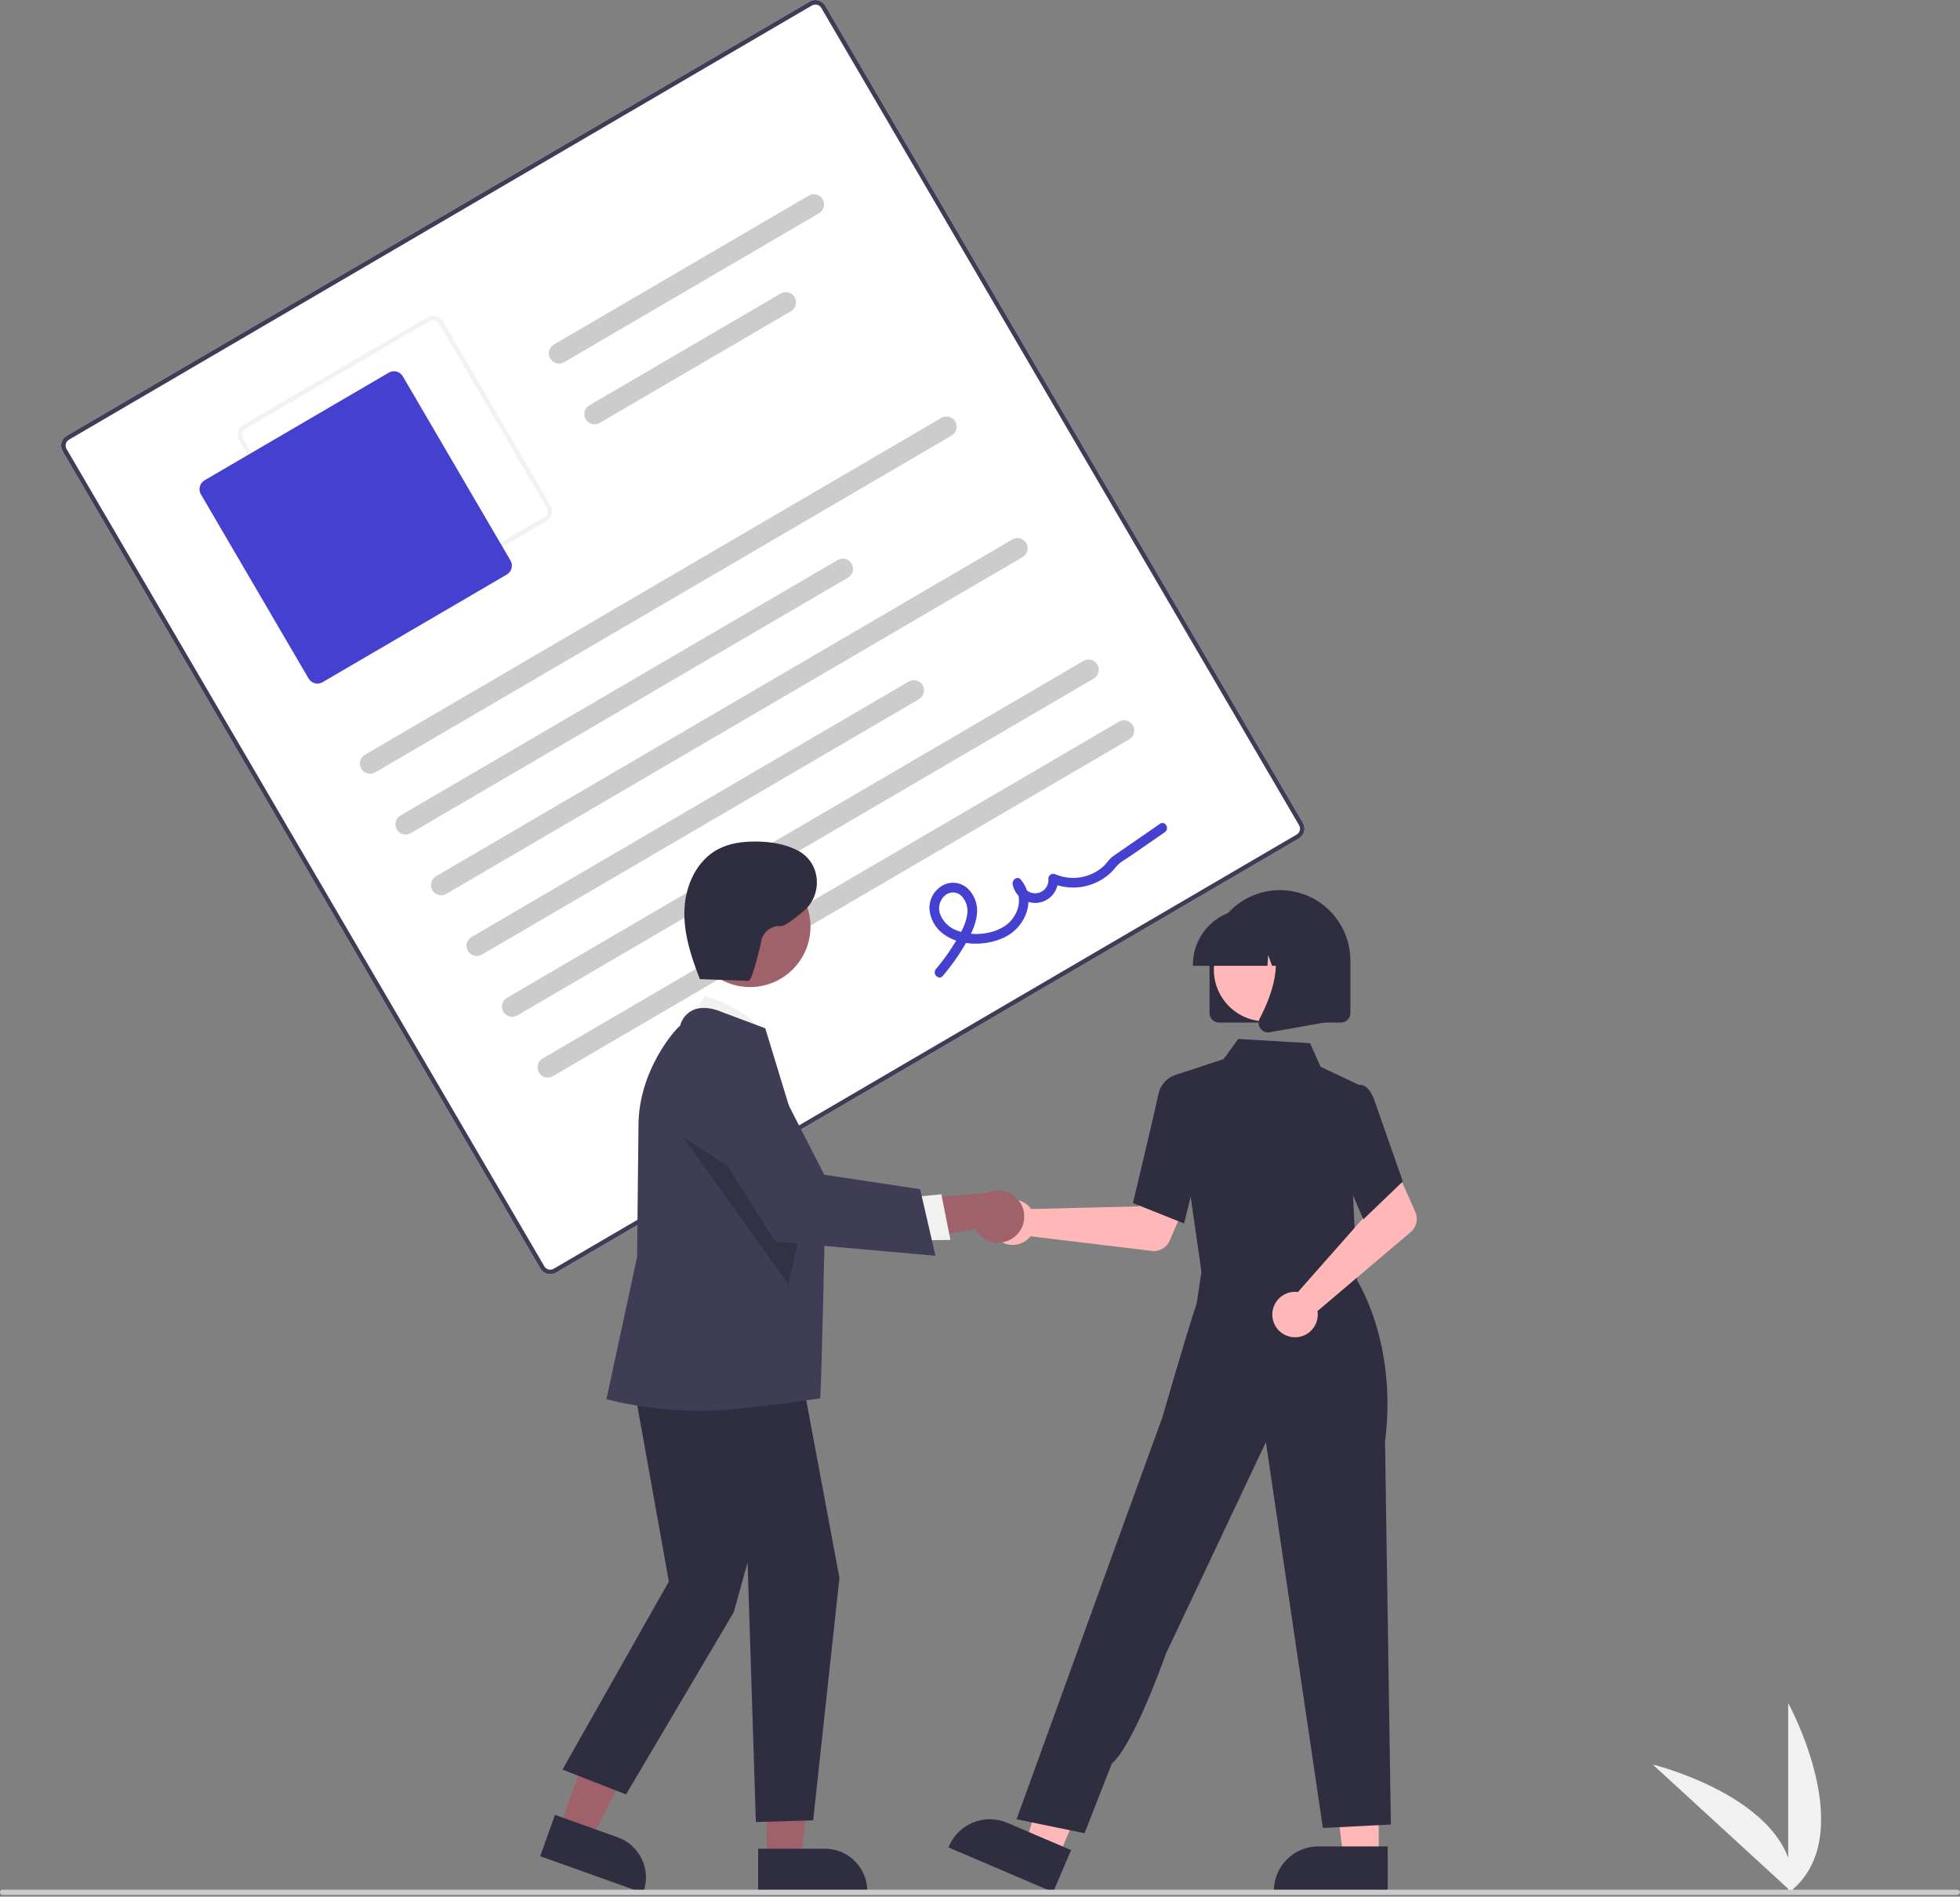 <svg width="746" height="722" viewBox="0 0 746 722" fill="none" xmlns="http://www.w3.org/2000/svg">
<rect x="0" y="0" width="746" height="722" fill="#808080" stroke="none"/>
<g clip-path="url(#clip0_1_158)">
<path d="M680.603 720.623V648.283C680.603 648.283 708.794 699.569 680.603 720.623Z" fill="#F1F1F1"/>
<path d="M682.344 720.611L629.054 671.69C629.054 671.69 685.899 685.605 682.344 720.611Z" fill="#F1F1F1"/>
<path d="M494.388 319.189L211.603 484.467C210.613 485.044 209.435 485.205 208.326 484.914C207.218 484.624 206.271 483.905 205.691 482.917L23.842 171.779C23.265 170.789 23.104 169.611 23.395 168.503C23.686 167.394 24.404 166.447 25.392 165.867L308.178 0.59C309.167 0.013 310.345 -0.148 311.454 0.142C312.562 0.433 313.509 1.151 314.089 2.14L495.938 313.278C496.515 314.268 496.676 315.446 496.385 316.554C496.094 317.662 495.376 318.61 494.388 319.189Z" fill="white"/>
<path d="M494.388 319.189L211.603 484.467C210.613 485.044 209.435 485.205 208.326 484.914C207.218 484.624 206.271 483.905 205.691 482.917L23.842 171.779C23.265 170.789 23.104 169.611 23.395 168.503C23.686 167.394 24.404 166.447 25.392 165.867L308.178 0.59C309.167 0.013 310.345 -0.148 311.454 0.142C312.562 0.433 313.509 1.151 314.089 2.14L495.938 313.278C496.515 314.268 496.676 315.446 496.385 316.554C496.094 317.662 495.376 318.61 494.388 319.189ZM26.265 167.36C25.671 167.707 25.24 168.276 25.066 168.941C24.892 169.606 24.988 170.313 25.334 170.906L207.184 482.045C207.531 482.638 208.1 483.069 208.765 483.243C209.43 483.418 210.137 483.321 210.73 482.975L493.516 317.697C494.109 317.349 494.54 316.781 494.714 316.116C494.888 315.451 494.792 314.744 494.446 314.15L312.596 3.012C312.249 2.419 311.68 1.988 311.015 1.813C310.351 1.639 309.644 1.736 309.05 2.082L26.265 167.36Z" fill="#3F3D56"/>
<path d="M208.04 198.345L137.903 239.337C136.913 239.914 135.735 240.075 134.627 239.784C133.519 239.494 132.571 238.775 131.992 237.787L91 167.65C90.423 166.66 90.262 165.482 90.552 164.374C90.843 163.266 91.561 162.318 92.55 161.739L162.686 120.747C163.676 120.17 164.854 120.009 165.963 120.299C167.071 120.59 168.018 121.308 168.598 122.297L209.59 192.434C210.167 193.423 210.328 194.602 210.037 195.71C209.747 196.818 209.028 197.765 208.04 198.345ZM93.422 163.231C92.829 163.579 92.398 164.147 92.224 164.812C92.049 165.477 92.146 166.184 92.492 166.778L133.484 236.915C133.832 237.508 134.4 237.939 135.065 238.113C135.73 238.288 136.437 238.191 137.031 237.845L207.168 196.852C207.761 196.505 208.192 195.936 208.366 195.271C208.54 194.607 208.444 193.9 208.098 193.306L167.105 123.169C166.758 122.576 166.189 122.145 165.524 121.971C164.859 121.796 164.153 121.893 163.559 122.239L93.422 163.231Z" fill="#F2F2F2"/>
<path d="M192.909 218.7L122.772 259.692C121.882 260.211 120.821 260.356 119.824 260.094C118.827 259.833 117.974 259.186 117.452 258.297L76.46 188.16C75.941 187.269 75.796 186.209 76.058 185.212C76.319 184.214 76.966 183.361 77.855 182.84L147.992 141.848C148.883 141.328 149.943 141.184 150.94 141.445C151.938 141.707 152.791 142.353 153.312 143.243L194.304 213.38C194.824 214.27 194.968 215.331 194.707 216.328C194.445 217.325 193.799 218.178 192.909 218.7Z" fill="#4541D0"/>
<path d="M362.196 165.804L142.833 294.014C141.942 294.535 140.881 294.68 139.884 294.418C138.886 294.157 138.033 293.51 137.513 292.619C136.992 291.729 136.847 290.668 137.108 289.67C137.37 288.672 138.017 287.82 138.908 287.299L358.272 159.089C358.712 158.831 359.2 158.663 359.706 158.593C360.212 158.524 360.727 158.555 361.221 158.685C361.715 158.814 362.178 159.04 362.585 159.348C362.992 159.657 363.334 160.043 363.592 160.484C363.849 160.925 364.018 161.412 364.087 161.918C364.156 162.424 364.125 162.939 363.996 163.433C363.866 163.927 363.641 164.391 363.332 164.797C363.023 165.204 362.637 165.546 362.196 165.804Z" fill="#CCCCCC"/>
<path d="M322.74 219.897L156.351 317.144C155.911 317.402 155.423 317.571 154.917 317.64C154.411 317.709 153.897 317.678 153.402 317.549C152.405 317.287 151.552 316.64 151.031 315.749C150.511 314.859 150.366 313.798 150.627 312.8C150.889 311.803 151.536 310.95 152.427 310.429L318.815 213.181C319.256 212.924 319.743 212.755 320.249 212.686C320.755 212.617 321.27 212.648 321.764 212.777C322.258 212.907 322.721 213.132 323.128 213.441C323.535 213.75 323.877 214.136 324.135 214.577C324.393 215.017 324.561 215.505 324.63 216.011C324.7 216.517 324.669 217.031 324.539 217.525C324.409 218.02 324.184 218.483 323.875 218.89C323.566 219.297 323.181 219.639 322.74 219.897Z" fill="#CCCCCC"/>
<path d="M311.736 81.181L214.738 137.872C213.848 138.393 212.787 138.538 211.789 138.276C210.792 138.015 209.939 137.368 209.418 136.477C208.898 135.587 208.753 134.526 209.014 133.528C209.276 132.53 209.923 131.678 210.814 131.157L307.811 74.465C308.702 73.945 309.762 73.8 310.76 74.061C311.254 74.191 311.718 74.416 312.125 74.725C312.531 75.034 312.873 75.42 313.131 75.861C313.389 76.302 313.557 76.789 313.627 77.295C313.696 77.801 313.665 78.316 313.535 78.81C313.406 79.304 313.18 79.767 312.871 80.174C312.563 80.581 312.177 80.923 311.736 81.181Z" fill="#CCCCCC"/>
<path d="M301.047 118.459L228.257 161.002C227.816 161.26 227.329 161.429 226.823 161.498C226.317 161.567 225.802 161.536 225.308 161.407C224.814 161.277 224.351 161.052 223.944 160.743C223.537 160.434 223.195 160.048 222.937 159.607C222.679 159.166 222.511 158.679 222.442 158.173C222.372 157.667 222.403 157.152 222.533 156.658C222.663 156.164 222.888 155.701 223.197 155.294C223.506 154.887 223.891 154.545 224.332 154.287L297.123 111.744C298.013 111.223 299.074 111.078 300.072 111.34C301.069 111.601 301.922 112.249 302.443 113.139C302.963 114.03 303.109 115.09 302.847 116.088C302.585 117.086 301.938 117.939 301.047 118.459Z" fill="#CCCCCC"/>
<path d="M389.234 212.064L169.87 340.275C168.979 340.795 167.919 340.94 166.921 340.679C165.923 340.417 165.07 339.77 164.55 338.879C164.03 337.989 163.884 336.928 164.146 335.93C164.407 334.933 165.055 334.08 165.945 333.559L385.309 205.349C386.199 204.829 387.26 204.683 388.258 204.945C389.256 205.207 390.109 205.854 390.629 206.744C391.149 207.635 391.295 208.696 391.033 209.693C390.771 210.691 390.124 211.544 389.234 212.064Z" fill="#CCCCCC"/>
<path d="M349.777 266.157L183.389 363.405C182.948 363.663 182.46 363.831 181.955 363.9C181.449 363.97 180.934 363.939 180.44 363.809C179.946 363.68 179.482 363.454 179.075 363.145C178.669 362.836 178.326 362.451 178.069 362.01C177.811 361.569 177.643 361.081 177.573 360.575C177.504 360.069 177.535 359.555 177.665 359.061C177.794 358.567 178.02 358.103 178.328 357.696C178.637 357.289 179.023 356.947 179.464 356.69L345.852 259.442C346.293 259.184 346.78 259.016 347.286 258.946C347.792 258.877 348.307 258.908 348.801 259.038C349.295 259.167 349.759 259.393 350.166 259.701C350.572 260.01 350.914 260.396 351.172 260.837C351.43 261.278 351.598 261.765 351.668 262.271C351.737 262.777 351.706 263.292 351.576 263.786C351.447 264.28 351.221 264.744 350.912 265.15C350.604 265.557 350.218 265.899 349.777 266.157Z" fill="#CCCCCC"/>
<path d="M416.271 258.325L196.908 386.535C196.467 386.793 195.979 386.961 195.473 387.03C194.967 387.1 194.453 387.069 193.959 386.939C193.465 386.81 193.001 386.584 192.594 386.275C192.187 385.967 191.845 385.581 191.588 385.14C191.33 384.699 191.162 384.212 191.092 383.706C191.023 383.2 191.054 382.685 191.183 382.191C191.313 381.697 191.539 381.233 191.847 380.826C192.156 380.42 192.542 380.077 192.983 379.82L412.347 251.609C412.787 251.352 413.275 251.183 413.781 251.114C414.287 251.045 414.802 251.076 415.296 251.205C415.79 251.335 416.253 251.56 416.66 251.869C417.067 252.178 417.409 252.564 417.667 253.005C417.924 253.446 418.093 253.933 418.162 254.439C418.231 254.945 418.2 255.46 418.071 255.954C417.941 256.448 417.716 256.911 417.407 257.318C417.098 257.725 416.712 258.067 416.271 258.325Z" fill="#CCCCCC"/>
<path d="M429.79 281.455L210.426 409.665C209.985 409.923 209.498 410.091 208.992 410.161C208.486 410.23 207.971 410.199 207.477 410.069C206.983 409.94 206.52 409.714 206.113 409.406C205.706 409.097 205.364 408.711 205.106 408.27C204.849 407.829 204.68 407.342 204.611 406.836C204.542 406.33 204.573 405.815 204.702 405.321C204.832 404.827 205.057 404.363 205.366 403.957C205.675 403.55 206.061 403.208 206.502 402.95L425.865 274.74C426.306 274.482 426.794 274.314 427.3 274.244C427.806 274.175 428.32 274.206 428.814 274.335C429.308 274.465 429.772 274.691 430.179 274.999C430.586 275.308 430.928 275.694 431.185 276.135C431.443 276.576 431.611 277.063 431.681 277.569C431.75 278.075 431.719 278.59 431.59 279.084C431.46 279.578 431.234 280.042 430.926 280.448C430.617 280.855 430.231 281.197 429.79 281.455Z" fill="#CCCCCC"/>
<path d="M358.852 371.498C361.9 367.909 364.643 364.072 367.054 360.027C369.215 356.379 371.336 352.477 371.813 348.198C372.056 346.376 371.866 344.522 371.259 342.787C370.651 341.051 369.642 339.484 368.314 338.213C367.031 337.03 365.404 336.286 363.67 336.089C361.936 335.892 360.184 336.251 358.668 337.116C357.134 337.997 355.866 339.276 355 340.818C354.133 342.36 353.699 344.108 353.745 345.876C353.869 347.823 354.432 349.717 355.391 351.416C356.349 353.115 357.679 354.576 359.281 355.69C365.765 360.387 375.891 360.142 382.802 356.567C390.586 352.541 394.607 342.006 388.492 334.794C387.22 333.294 385.103 334.971 385.422 336.589C385.826 338.774 387.049 340.723 388.842 342.037C390.635 343.351 392.861 343.931 395.067 343.658C397.273 343.385 399.291 342.281 400.71 340.57C402.129 338.859 402.841 336.671 402.701 334.453L399.952 336.06C403.322 337.553 407.026 338.132 410.692 337.739C414.357 337.346 417.854 335.994 420.831 333.82C422.304 332.75 423.619 331.479 424.738 330.044C426.084 328.288 428.344 327.154 430.175 325.889L443.365 316.775C445.305 315.435 443.46 312.24 441.504 313.592L429.558 321.846C427.568 323.221 425.564 324.58 423.585 325.973C422.171 326.969 421.301 328.576 420.014 329.759C417.577 331.951 414.567 333.405 411.336 333.951C408.104 334.498 404.784 334.115 401.762 332.846C401.48 332.695 401.165 332.618 400.845 332.624C400.525 332.63 400.213 332.718 399.937 332.879C399.661 333.04 399.431 333.27 399.269 333.545C399.107 333.821 399.019 334.134 399.013 334.453C399.158 335.777 398.775 337.104 397.946 338.146C397.118 339.189 395.911 339.862 394.589 340.018C393.266 340.175 391.936 339.803 390.886 338.983C389.837 338.163 389.154 336.962 388.987 335.641L385.917 337.435C389.862 342.087 387.235 349.222 382.69 352.344C377.607 355.835 370.097 356.441 364.367 354.271C362.962 353.787 361.671 353.019 360.576 352.014C359.481 351.009 358.605 349.789 358.002 348.431C357.444 347.203 357.284 345.832 357.547 344.509C357.809 343.186 358.48 341.979 359.464 341.058C360.317 340.215 361.465 339.736 362.664 339.724C363.863 339.711 365.02 340.165 365.891 340.989C366.84 341.958 367.536 343.144 367.918 344.445C368.3 345.746 368.356 347.121 368.082 348.448C367.491 352.143 365.449 355.55 363.549 358.705C361.379 362.301 358.926 365.718 356.212 368.923C354.69 370.723 357.315 373.317 358.852 371.498Z" fill="#4541D0"/>
<path d="M391.593 459.179C391.91 459.506 392.202 459.858 392.465 460.23L433.313 459.231L438.078 450.523L452.16 455.997L445.222 472.233C444.662 473.544 443.691 474.639 442.455 475.352C441.22 476.064 439.787 476.357 438.371 476.186L392.219 470.611C391.131 471.989 389.648 473.003 387.969 473.518C386.29 474.034 384.494 474.025 382.82 473.495C381.145 472.964 379.672 471.937 378.597 470.548C377.521 469.16 376.893 467.477 376.797 465.724C376.701 463.97 377.141 462.229 378.058 460.731C378.976 459.234 380.328 458.051 381.934 457.341C383.54 456.63 385.325 456.426 387.05 456.754C388.775 457.082 390.36 457.928 391.593 459.179Z" fill="#FFB7B7"/>
<path d="M524.753 707.256H511.322L504.932 655.449L524.755 655.45L524.753 707.256Z" fill="#FFB7B7"/>
<path d="M528.178 720.276L484.87 720.274V719.727C484.87 715.256 486.646 710.969 489.808 707.808C492.969 704.646 497.256 702.87 501.727 702.87H501.728L528.179 702.871L528.178 720.276Z" fill="#2F2E41"/>
<path d="M402.792 706.958L390.441 701.681L404.916 651.529L423.145 659.317L402.792 706.958Z" fill="#FFB7B7"/>
<path d="M400.828 720.276L361.002 703.262L361.217 702.758C362.973 698.647 366.291 695.402 370.44 693.737C374.588 692.072 379.229 692.123 383.34 693.879L383.341 693.879L407.665 704.271L400.828 720.276Z" fill="#2F2E41"/>
<path d="M459.468 470.402L458.496 486.141L486.887 489.179L516.593 492.358L507.849 468.459L459.468 470.402Z" fill="#FFB7B7"/>
<path d="M457.602 486.343L446.573 409.456L465.69 403.191L471.304 395.491L498.627 397.107L502.639 406.093L517.208 412.977L514.969 454.559L516.602 489.343L457.602 486.343Z" fill="#2F2E41"/>
<path d="M450.66 465.739L431.216 457.959L431.299 457.613C431.382 457.264 439.658 422.681 440.757 417.123C441.902 411.333 446.084 409.733 446.261 409.667L446.391 409.619L454.086 411.962L457.466 438.516L450.66 465.739Z" fill="#2F2E41"/>
<path d="M412.796 697.853L386.912 692.543L428.282 578.389L442.44 539.453C442.44 539.453 451.421 508.234 455.478 496.153L457.926 479.943L515.888 486.358C515.888 486.358 532.077 510.133 527.159 548.884L529.383 694.534L503.499 695.862L481.819 548.966L443.768 629.493C443.768 629.493 431.774 663.857 423.194 671.305L412.796 697.853Z" fill="#2F2E41"/>
<path d="M492.644 491.765C493.1 491.754 493.556 491.779 494.008 491.84L521.048 461.206L517.903 451.791L531.491 445.187L538.679 461.313C539.26 462.616 539.402 464.072 539.085 465.463C538.768 466.853 538.008 468.103 536.92 469.026L501.453 499.078C501.724 500.813 501.459 502.589 500.695 504.171C499.932 505.752 498.704 507.064 497.177 507.931C495.65 508.798 493.894 509.179 492.145 509.024C490.395 508.87 488.735 508.186 487.383 507.064C486.032 505.942 485.054 504.435 484.58 502.744C484.106 501.053 484.158 499.258 484.729 497.597C485.3 495.936 486.363 494.489 487.777 493.447C489.191 492.405 490.889 491.818 492.644 491.765Z" fill="#FFB7B7"/>
<path d="M518.89 464.187L507.61 437.654L512.009 419.173L516.749 413.184C517.097 413.036 517.471 412.961 517.848 412.965C518.226 412.968 518.599 413.05 518.943 413.205C520.691 413.908 522.18 416.065 523.368 419.614L533.939 449.725L518.89 464.187Z" fill="#2F2E41"/>
<path d="M460.367 385.659V365.656C460.367 358.547 463.191 351.729 468.218 346.702C473.245 341.675 480.063 338.851 487.172 338.851C494.28 338.851 501.098 341.675 506.125 346.702C511.152 351.729 513.976 358.547 513.976 365.656V385.659C513.975 386.614 513.595 387.529 512.92 388.204C512.245 388.879 511.33 389.258 510.375 389.26H463.968C463.013 389.258 462.098 388.879 461.423 388.204C460.748 387.529 460.368 386.614 460.367 385.659Z" fill="#2F2E41"/>
<path d="M481.664 388.794C492.517 388.794 501.316 379.995 501.316 369.142C501.316 358.288 492.517 349.49 481.664 349.49C470.81 349.49 462.012 358.288 462.012 369.142C462.012 379.995 470.81 388.794 481.664 388.794Z" fill="#FFB7B7"/>
<path d="M454.026 367.256C454.033 361.634 456.269 356.245 460.244 352.27C464.219 348.295 469.608 346.059 475.23 346.053H479.231C484.852 346.059 490.242 348.295 494.217 352.27C498.192 356.245 500.428 361.634 500.434 367.256V367.656H491.979L489.096 359.581L488.519 367.656H484.149L482.694 363.582L482.403 367.656H454.026L454.026 367.256Z" fill="#2F2E41"/>
<path d="M479.73 391.509C479.333 390.971 479.096 390.333 479.046 389.666C478.996 389 479.135 388.333 479.448 387.743C483.687 379.679 489.623 364.779 481.744 355.59L481.178 354.93H504.052V389.271L483.273 392.937C483.062 392.975 482.849 392.993 482.636 392.994C482.068 392.994 481.509 392.859 481.004 392.601C480.499 392.343 480.062 391.969 479.73 391.509Z" fill="#2F2E41"/>
<path d="M212.904 695.94L225.042 700.278L247.551 655.523L229.636 649.121L212.904 695.94Z" fill="#9F616A"/>
<path d="M205.602 706.6L211.224 690.87L235.129 699.414C239.166 700.862 242.464 703.852 244.299 707.729C246.135 711.606 246.358 716.052 244.919 720.093L244.742 720.588L205.602 706.6Z" fill="#2F2E41"/>
<path d="M291.836 707.946L304.726 707.945L310.859 658.226L291.834 658.227L291.836 707.946Z" fill="#9F616A"/>
<path d="M288.548 703.737L313.933 703.737H313.934C316.059 703.736 318.162 704.155 320.125 704.968C322.088 705.781 323.871 706.972 325.374 708.475C326.876 709.977 328.068 711.76 328.881 713.723C329.694 715.686 330.112 717.789 330.112 719.914V720.44L288.549 720.441L288.548 703.737Z" fill="#2F2E41"/>
<path d="M262.459 390.3L268.065 379.223C268.065 379.223 288.949 384.455 290.847 396.559L262.459 390.3Z" fill="#F1F1F1"/>
<path d="M239.328 516.96L254.573 602.034L214.093 673.622L238.276 683.085L279.282 613.691L284.539 594.765L287.693 693.599L309.503 692.937L319.502 600.65L303.464 514.857L239.328 516.96Z" fill="#2F2E41"/>
<path d="M268.268 537.071C245.871 537.071 231.651 532.788 231.333 532.72L230.817 532.61L242.482 478.524L243.008 428.635C243.008 407.493 256.922 391.907 258.853 390.468C259.178 389.185 259.779 387.988 260.615 386.961C261.45 385.935 262.5 385.103 263.69 384.523C268.332 382.417 274.003 384.944 274.242 385.053L291.265 391.436L291.345 391.672C291.551 392.277 313.973 465.886 313.973 465.886C313.973 465.886 312.616 530.201 312.143 532.308C312.143 532.308 280.712 537.071 268.268 537.071Z" fill="#3F3D56"/>
<path d="M285.477 375.735C298.184 375.735 308.485 365.434 308.485 352.727C308.485 340.02 298.184 329.719 285.477 329.719C272.77 329.719 262.469 340.02 262.469 352.727C262.469 365.434 272.77 375.735 285.477 375.735Z" fill="#9F616A"/>
<path opacity="0.2" d="M259.823 432.715L300.076 488.877L306.02 462.65L259.823 432.715Z" fill="black"/>
<path d="M386.024 470.928C384.891 471.824 383.577 472.46 382.172 472.793C380.768 473.125 379.307 473.146 377.894 472.853C376.48 472.56 375.148 471.96 373.992 471.097C372.835 470.233 371.882 469.127 371.199 467.855L336.552 473.401L344.058 456.784L375.808 454.065C378.021 453.06 380.525 452.901 382.847 453.619C385.169 454.336 387.147 455.881 388.406 457.96C389.665 460.038 390.118 462.506 389.679 464.897C389.24 467.287 387.939 469.433 386.024 470.928Z" fill="#9F616A"/>
<path d="M345.842 455.838L358.291 454.617L361.741 471.983L346.076 472.26L345.842 455.838Z" fill="#F1F1F1"/>
<path d="M356.047 478.034L295.077 472.605L264.292 423.645L264.197 423.212C263.323 419.212 263.935 415.032 265.918 411.45C267.901 407.868 271.12 405.131 274.973 403.749C278.827 402.367 283.052 402.434 286.859 403.939C290.666 405.444 293.796 408.283 295.663 411.926L313.735 447.177L350.208 452.69L356.047 478.034Z" fill="#3F3D56"/>
<path d="M265.879 372.703L284.976 373.389C286.14 373.431 289.299 360.868 289.713 358.262C290.04 356.565 290.973 355.045 292.338 353.987C293.704 352.928 295.408 352.402 297.133 352.508C298.562 352.643 302.167 349.972 305.887 346.81C312.949 340.806 312.581 329.53 304.824 324.456C304.612 324.318 304.403 324.191 304.199 324.077C299.305 321.337 293.58 320.418 287.973 320.347C282.889 320.284 277.661 320.924 273.182 323.33C265.153 327.644 260.88 337.071 260.505 346.178C260.129 355.285 263.049 364.19 266.362 372.681" fill="#2F2E41"/>
<path d="M744.602 721.343H1C0.735 721.343 0.48 721.238 0.293 721.05C0.105 720.863 0 720.608 0 720.343C0 720.078 0.105 719.824 0.293 719.636C0.48 719.449 0.735 719.343 1 719.343H745C745.265 719.343 745.52 719.449 745.707 719.636C745.895 719.824 746 720.078 746 720.343C746 720.896 745.155 721.343 744.602 721.343Z" fill="#CBCBCB"/>
</g>
<defs>
<clipPath id="clip0_1_158">
<rect width="746" height="721.343" fill="white"/>
</clipPath>
</defs>
</svg>
